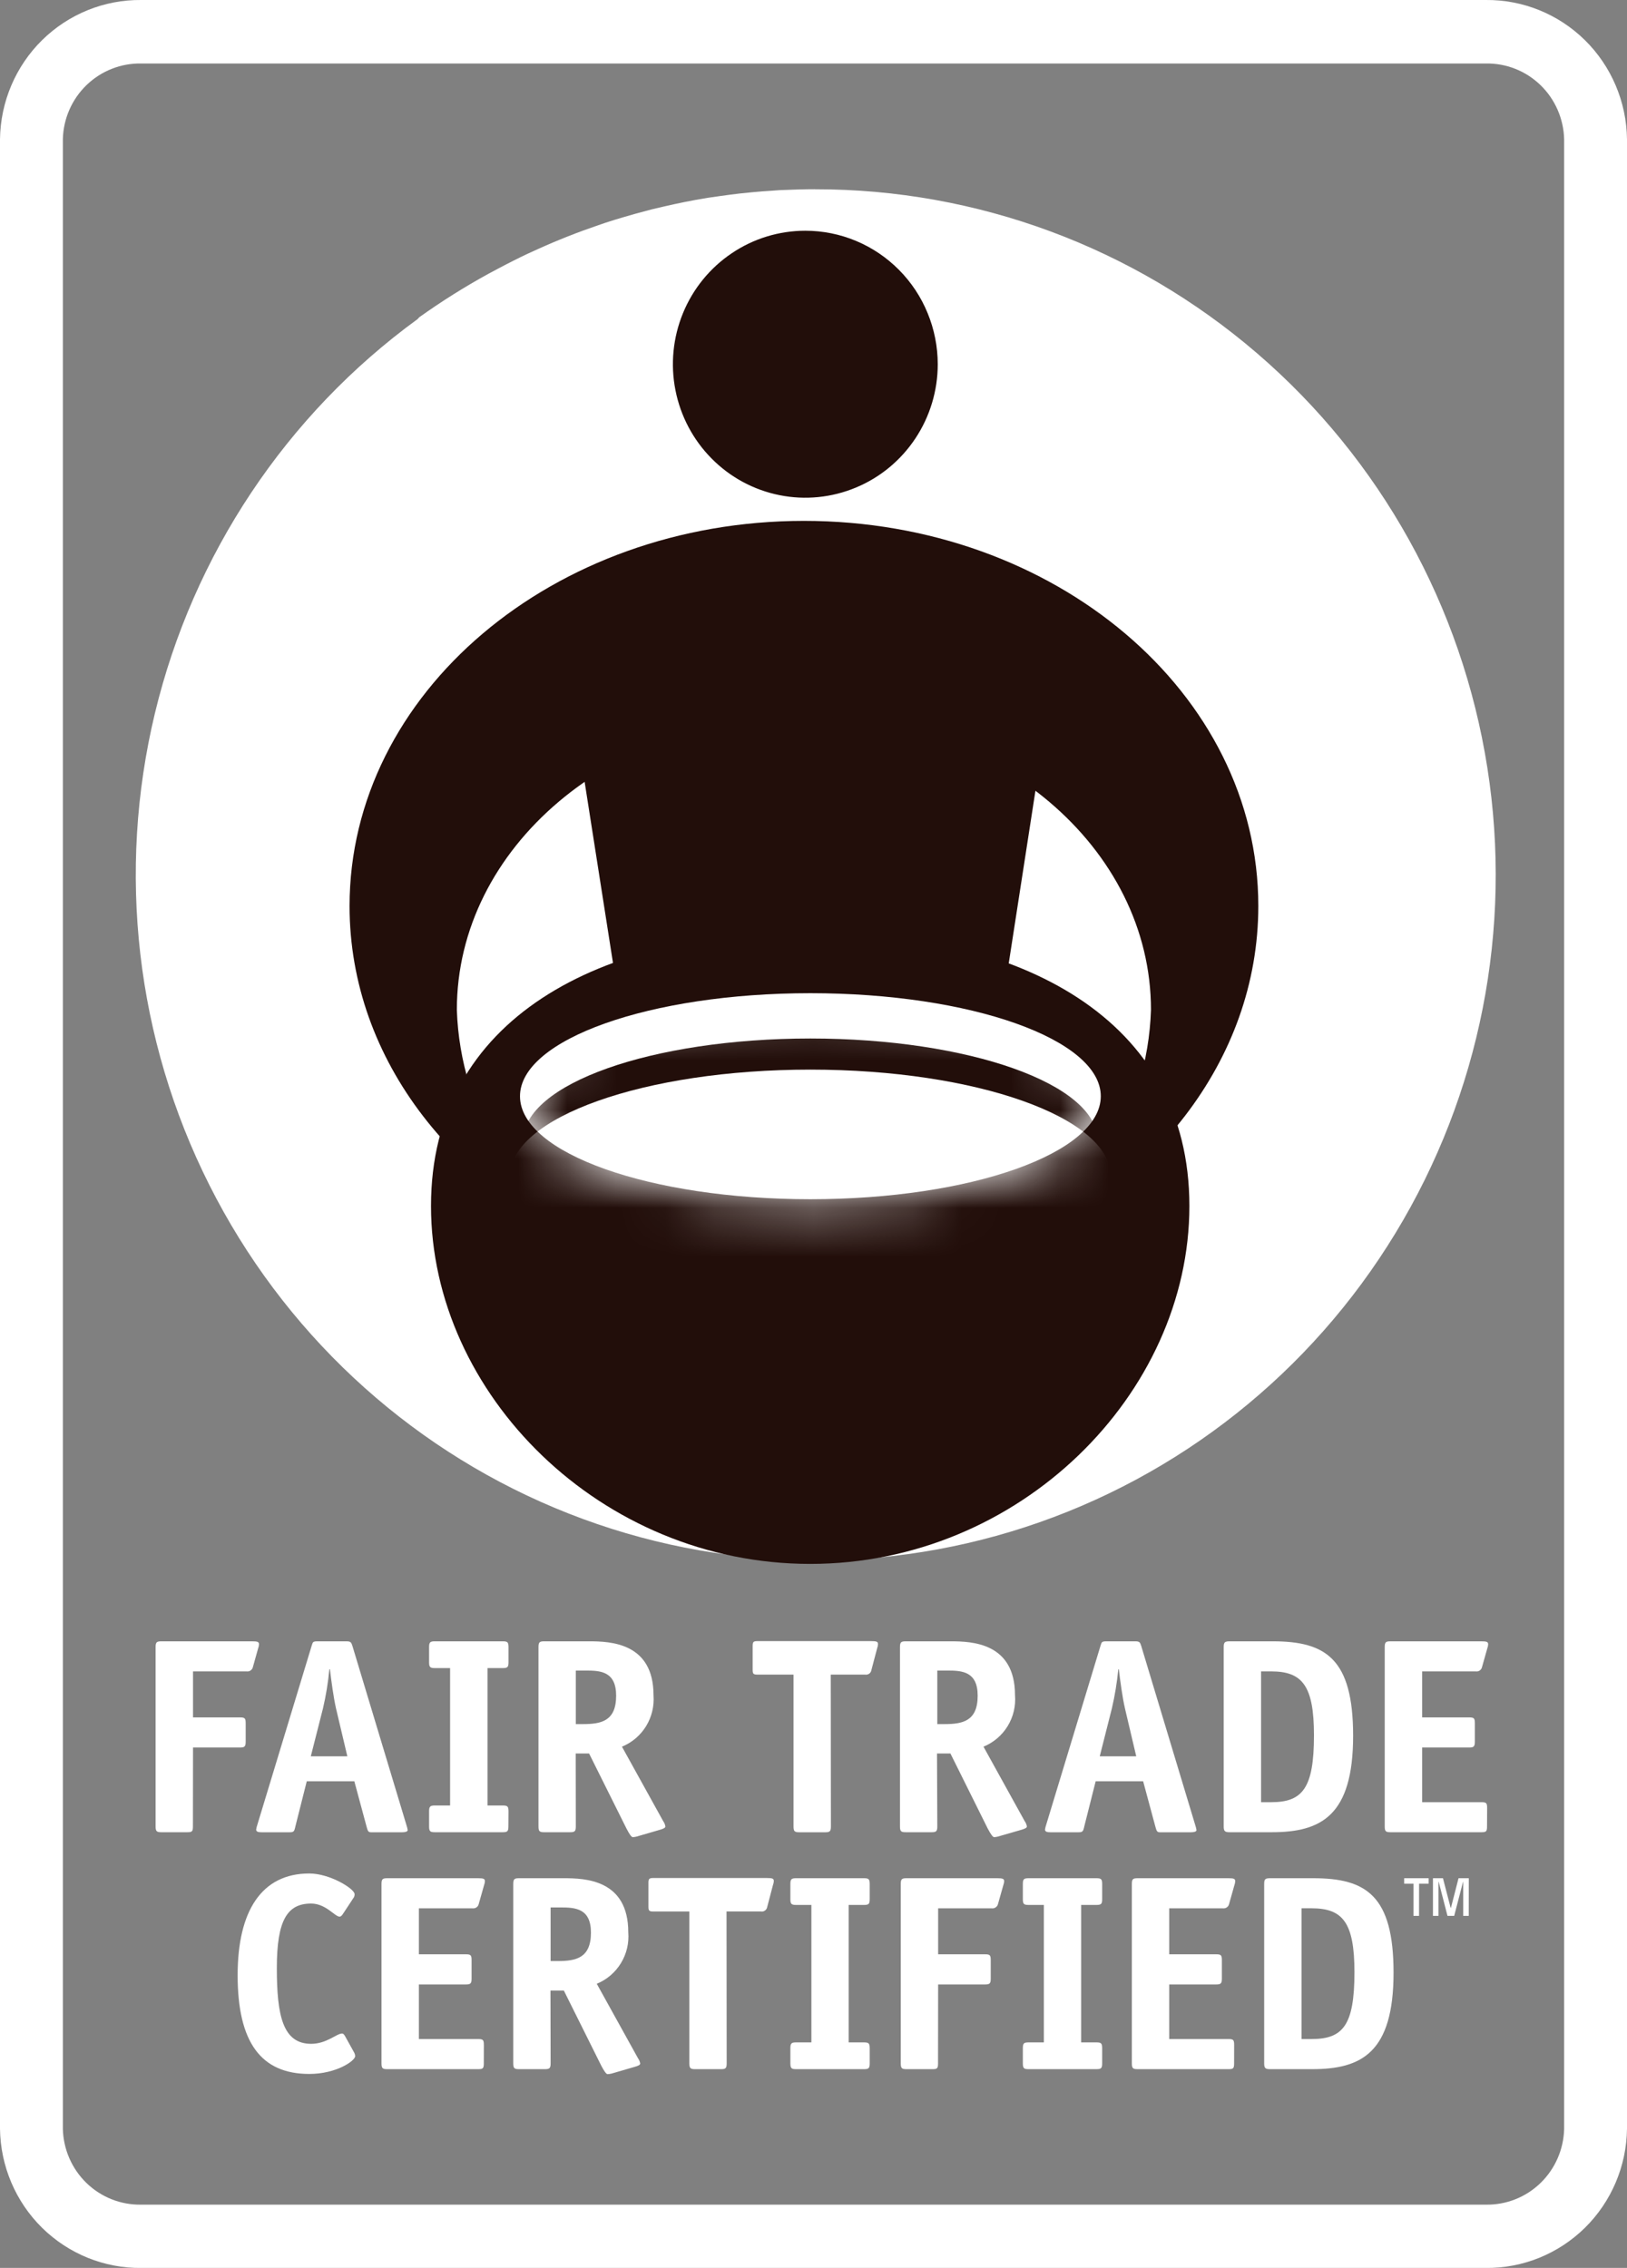 <svg width="33" height="46" viewBox="0 0 33 46" fill="none" xmlns="http://www.w3.org/2000/svg">
<rect x="0" y="0" width="33" height="46" fill="#808080" stroke="none"/>
<path d="M30.134 0H2.866C2.115 -0.008 1.392 0.285 0.854 0.814C0.317 1.343 0.01 2.066 0 2.823V43.179C0.01 43.936 0.317 44.658 0.854 45.187C1.392 45.716 2.115 46.009 2.866 46.001H30.134C30.885 46.009 31.608 45.716 32.146 45.187C32.683 44.658 32.99 43.936 33 43.179V2.823C32.99 2.066 32.683 1.343 32.146 0.814C31.608 0.285 30.885 -0.008 30.134 0ZM31.725 43.18C31.715 43.596 31.542 43.992 31.244 44.28C30.946 44.568 30.547 44.725 30.134 44.717H2.866C2.453 44.725 2.054 44.568 1.756 44.28C1.458 43.992 1.285 43.596 1.275 43.18V2.823C1.285 2.407 1.458 2.012 1.757 1.724C2.055 1.437 2.454 1.28 2.866 1.288H30.134C30.547 1.28 30.946 1.437 31.244 1.725C31.542 2.013 31.715 2.409 31.725 2.825V43.18Z" fill="white"/>
<path fill-rule="evenodd" clip-rule="evenodd" d="M16.529 3.838C16.314 3.838 16.1 3.845 15.886 3.854C15.818 3.854 15.745 3.863 15.675 3.867C15.533 3.876 15.391 3.886 15.25 3.9C15.167 3.908 15.085 3.916 15.002 3.925C14.872 3.94 14.744 3.957 14.616 3.975C14.531 3.987 14.447 3.998 14.363 4.011C14.203 4.037 14.043 4.066 13.884 4.098C13.749 4.125 13.613 4.155 13.477 4.186C13.392 4.206 13.306 4.225 13.221 4.246C13.101 4.277 12.983 4.309 12.864 4.342C12.794 4.361 12.725 4.381 12.656 4.402C12.53 4.439 12.404 4.477 12.28 4.518L12.138 4.567C11.718 4.71 11.307 4.872 10.906 5.054C10.839 5.085 10.765 5.118 10.695 5.15C10.598 5.196 10.501 5.243 10.405 5.292C10.3 5.344 10.197 5.399 10.093 5.454C10.029 5.487 9.965 5.522 9.902 5.556C9.419 5.821 8.952 6.115 8.502 6.436C8.492 6.448 8.481 6.46 8.47 6.472C5.806 8.412 3.917 11.247 3.142 14.467C2.368 17.687 2.759 21.08 4.246 24.035C5.732 26.99 8.216 29.312 11.25 30.584C14.285 31.857 17.67 31.995 20.796 30.974C23.922 29.953 26.584 27.84 28.302 25.015C30.02 22.191 30.682 18.841 30.167 15.569C29.653 12.296 27.997 9.316 25.497 7.166C22.997 5.015 19.818 3.835 16.532 3.839L16.529 3.838Z" fill="white"/>
<path d="M18.723 30.77L14.201 30.821L11.582 14.097C11.582 14.097 12.562 12.029 16.356 12.065C20.119 12.1 21.291 14.167 21.291 14.167L18.723 30.77Z" fill="#220E0A"/>
<path d="M19.02 7.388C19.02 7.924 18.862 8.447 18.567 8.892C18.271 9.338 17.852 9.685 17.361 9.889C16.87 10.094 16.33 10.148 15.809 10.043C15.289 9.939 14.81 9.681 14.435 9.302C14.059 8.923 13.803 8.44 13.7 7.915C13.596 7.39 13.65 6.845 13.853 6.351C14.056 5.856 14.401 5.433 14.843 5.136C15.284 4.838 15.803 4.68 16.335 4.68C16.687 4.68 17.037 4.75 17.362 4.886C17.688 5.022 17.984 5.222 18.233 5.473C18.483 5.725 18.681 6.023 18.815 6.352C18.95 6.68 19.02 7.033 19.02 7.388Z" fill="#220E0A"/>
<path d="M16.306 10.565C11.216 10.565 7.09 14.062 7.09 18.377C7.09 21.517 9.277 24.225 12.429 25.465C11.507 24.998 10.726 24.289 10.169 23.413C9.613 22.536 9.301 21.524 9.266 20.484C9.266 17.189 12.418 14.517 16.306 14.517C20.193 14.517 23.345 17.189 23.345 20.484C23.311 21.524 22.999 22.536 22.443 23.413C21.887 24.289 21.106 24.998 20.184 25.465C23.336 24.224 25.522 21.517 25.522 18.377C25.523 14.059 21.397 10.565 16.306 10.565Z" fill="#220E0A"/>
<path d="M24.124 24.461C24.124 28.276 20.68 31.721 16.433 31.721C12.186 31.721 8.742 28.277 8.742 24.461C8.742 20.644 12.186 18.893 16.433 18.893C20.68 18.892 24.124 20.644 24.124 24.461Z" fill="#220E0A"/>
<path d="M22.327 22.235C22.327 23.389 19.69 24.324 16.436 24.324C13.183 24.324 10.547 23.388 10.547 22.235C10.547 21.082 13.184 20.145 16.436 20.145C19.689 20.145 22.327 21.08 22.327 22.235Z" fill="white"/>
<mask id="mask0_1087_9918" style="mask-type:luminance" maskUnits="userSpaceOnUse" x="10" y="20" width="13" height="5">
<path d="M22.327 22.235C22.327 23.389 19.69 24.324 16.436 24.324C13.183 24.324 10.547 23.388 10.547 22.235C10.547 21.082 13.184 20.145 16.436 20.145C19.689 20.145 22.327 21.08 22.327 22.235Z" fill="white"/>
</mask>
<g mask="url(#mask0_1087_9918)">
<path d="M22.26 23.13C22.26 24.273 19.653 25.197 16.436 25.197C13.219 25.197 10.613 24.273 10.613 23.13C10.613 21.988 13.221 21.064 16.436 21.064C19.651 21.064 22.26 21.99 22.26 23.13Z" fill="#220E0A"/>
<path d="M22.528 23.858C22.528 25.052 19.801 26.021 16.436 26.021C13.071 26.021 10.344 25.052 10.344 23.858C10.344 22.664 13.071 21.695 16.436 21.695C19.8 21.695 22.528 22.665 22.528 23.858Z" fill="white"/>
</g>
<path d="M3.913 37.045C3.913 37.147 3.897 37.163 3.801 37.163H3.274C3.179 37.163 3.156 37.147 3.156 37.045V33.409C3.156 33.308 3.179 33.291 3.274 33.291H5.113C5.225 33.291 5.253 33.302 5.253 33.353C5.252 33.38 5.246 33.407 5.236 33.432L5.13 33.811C5.124 33.84 5.107 33.865 5.083 33.882C5.059 33.899 5.03 33.906 5.001 33.901H3.915V34.834H4.865C4.966 34.834 4.983 34.851 4.983 34.953V35.326C4.983 35.427 4.96 35.445 4.865 35.445H3.915L3.913 37.045Z" fill="white"/>
<path d="M5.991 37.046C5.969 37.148 5.958 37.164 5.874 37.164H5.307C5.235 37.164 5.201 37.153 5.195 37.114C5.199 37.081 5.207 37.048 5.218 37.017L6.323 33.376C6.345 33.302 6.35 33.291 6.446 33.291H7.029C7.113 33.291 7.125 33.314 7.147 33.381L8.247 37.029C8.257 37.058 8.264 37.089 8.269 37.12C8.269 37.153 8.213 37.164 8.157 37.164H7.529C7.472 37.164 7.461 37.148 7.434 37.046L7.187 36.13H6.222L5.991 37.046ZM6.815 34.651C6.765 34.43 6.72 34.096 6.692 33.859H6.68C6.655 34.126 6.612 34.39 6.551 34.651L6.304 35.623H7.045L6.815 34.651Z" fill="white"/>
<path d="M10.312 37.045C10.312 37.147 10.29 37.163 10.195 37.163H8.821C8.726 37.163 8.703 37.147 8.703 37.045V36.74C8.703 36.639 8.726 36.621 8.821 36.621H9.129V33.834H8.821C8.726 33.834 8.703 33.816 8.703 33.715V33.409C8.703 33.308 8.726 33.291 8.821 33.291H10.197C10.293 33.291 10.314 33.308 10.314 33.409V33.715C10.314 33.816 10.292 33.834 10.197 33.834H9.889V36.621H10.197C10.293 36.621 10.314 36.638 10.314 36.74L10.312 37.045Z" fill="white"/>
<path d="M11.679 37.045C11.679 37.147 11.656 37.163 11.561 37.163H11.039C10.944 37.163 10.922 37.147 10.922 37.045V33.409C10.922 33.308 10.944 33.291 11.039 33.291H11.948C12.38 33.291 13.255 33.32 13.255 34.383C13.272 34.603 13.22 34.823 13.105 35.011C12.99 35.199 12.818 35.345 12.615 35.428L13.451 36.938C13.474 36.97 13.489 37.007 13.496 37.046C13.496 37.079 13.44 37.097 13.384 37.114L12.913 37.251C12.887 37.258 12.861 37.262 12.834 37.263C12.806 37.263 12.761 37.194 12.706 37.087L11.948 35.566H11.677L11.679 37.045ZM11.825 34.97C12.189 34.97 12.497 34.913 12.497 34.394C12.497 33.901 12.177 33.884 11.886 33.884H11.679V34.97H11.825Z" fill="white"/>
<path d="M16.853 37.045C16.853 37.147 16.831 37.164 16.735 37.164H16.213C16.117 37.164 16.095 37.147 16.095 37.045V33.966H15.361C15.282 33.966 15.266 33.95 15.266 33.87V33.383C15.266 33.304 15.282 33.287 15.361 33.287H17.668C17.78 33.287 17.808 33.298 17.808 33.349C17.807 33.376 17.801 33.403 17.792 33.428L17.674 33.875C17.672 33.889 17.667 33.904 17.659 33.916C17.651 33.928 17.641 33.939 17.629 33.948C17.617 33.956 17.603 33.962 17.589 33.965C17.575 33.968 17.56 33.969 17.545 33.966H16.85L16.853 37.045Z" fill="white"/>
<path d="M19.011 37.045C19.011 37.147 18.988 37.163 18.893 37.163H18.372C18.277 37.163 18.254 37.147 18.254 37.045V33.409C18.254 33.308 18.276 33.291 18.372 33.291H19.281C19.712 33.291 20.587 33.32 20.587 34.383C20.605 34.603 20.553 34.823 20.438 35.011C20.323 35.199 20.151 35.345 19.948 35.428L20.783 36.938C20.806 36.97 20.822 37.007 20.828 37.046C20.828 37.079 20.772 37.097 20.716 37.114L20.241 37.251C20.216 37.258 20.189 37.262 20.163 37.263C20.135 37.263 20.09 37.194 20.033 37.087L19.277 35.566H19.005L19.011 37.045ZM19.157 34.97C19.521 34.97 19.83 34.913 19.83 34.394C19.83 33.901 19.509 33.884 19.219 33.884H19.011V34.97H19.157Z" fill="white"/>
<path d="M21.992 37.046C21.97 37.148 21.958 37.164 21.874 37.164H21.307C21.235 37.164 21.201 37.153 21.195 37.114C21.199 37.081 21.207 37.048 21.218 37.017L22.323 33.376C22.345 33.302 22.351 33.291 22.446 33.291H23.029C23.113 33.291 23.125 33.314 23.146 33.381L24.246 37.029C24.256 37.058 24.264 37.089 24.268 37.12C24.268 37.153 24.213 37.164 24.156 37.164H23.528C23.472 37.164 23.46 37.148 23.433 37.046L23.186 36.13H22.223L21.992 37.046ZM22.817 34.651C22.766 34.43 22.721 34.096 22.693 33.859H22.682C22.656 34.126 22.613 34.39 22.552 34.651L22.306 35.623H23.046L22.817 34.651Z" fill="white"/>
<path d="M25.816 33.291C26.887 33.291 27.445 33.641 27.445 35.207C27.445 36.83 26.794 37.163 25.796 37.163H24.938C24.843 37.163 24.82 37.141 24.82 37.045V33.409C24.82 33.308 24.843 33.291 24.944 33.291H25.816ZM25.782 36.554C26.416 36.554 26.651 36.276 26.651 35.197C26.651 34.185 26.41 33.901 25.782 33.901H25.578V36.554H25.782Z" fill="white"/>
<path d="M30.161 37.045C30.161 37.147 30.145 37.163 30.049 37.163H28.204C28.108 37.163 28.086 37.147 28.086 37.045V33.409C28.086 33.308 28.108 33.291 28.204 33.291H30.043C30.155 33.291 30.184 33.302 30.184 33.353C30.182 33.38 30.177 33.407 30.167 33.432L30.06 33.811C30.054 33.84 30.038 33.865 30.014 33.882C29.99 33.899 29.96 33.906 29.931 33.901H28.845V34.834H29.796C29.897 34.834 29.914 34.851 29.914 34.953V35.326C29.914 35.427 29.891 35.445 29.796 35.445H28.845V36.554H30.045C30.146 36.554 30.163 36.57 30.163 36.672L30.161 37.045Z" fill="white"/>
<path d="M7.176 41.619C7.192 41.645 7.202 41.674 7.204 41.704C7.204 41.8 6.822 42.066 6.273 42.066C5.291 42.066 4.82 41.421 4.82 40.064C4.82 38.764 5.303 38 6.273 38C6.693 38 7.192 38.311 7.192 38.419C7.194 38.45 7.184 38.48 7.164 38.504L6.956 38.82C6.934 38.854 6.911 38.876 6.888 38.876C6.793 38.876 6.608 38.61 6.311 38.61C5.828 38.61 5.615 38.944 5.615 39.917C5.615 40.875 5.733 41.455 6.311 41.455C6.625 41.455 6.827 41.246 6.939 41.246C6.961 41.246 6.978 41.263 7 41.302L7.176 41.619Z" fill="white"/>
<path d="M9.813 41.85C9.813 41.952 9.796 41.969 9.701 41.969H7.856C7.76 41.969 7.738 41.952 7.738 41.85V38.214C7.738 38.113 7.761 38.096 7.856 38.096H9.695C9.807 38.096 9.835 38.107 9.835 38.158C9.834 38.185 9.828 38.212 9.818 38.237L9.711 38.616C9.705 38.645 9.689 38.67 9.665 38.687C9.641 38.704 9.611 38.711 9.582 38.707H8.496V39.639H9.447C9.548 39.639 9.565 39.657 9.565 39.759V40.132C9.565 40.233 9.542 40.251 9.447 40.251H8.496V41.358H9.696C9.797 41.358 9.814 41.375 9.814 41.477L9.813 41.85Z" fill="white"/>
<path d="M11.168 41.85C11.168 41.952 11.145 41.969 11.05 41.969H10.528C10.433 41.969 10.41 41.952 10.41 41.85V38.214C10.41 38.113 10.433 38.096 10.528 38.096H11.436C11.869 38.096 12.743 38.124 12.743 39.191C12.761 39.411 12.709 39.631 12.594 39.819C12.479 40.008 12.307 40.154 12.104 40.237L12.94 41.747C12.963 41.779 12.979 41.815 12.985 41.854C12.985 41.888 12.929 41.906 12.873 41.922L12.402 42.059C12.376 42.065 12.349 42.069 12.323 42.07C12.295 42.07 12.249 42.002 12.194 41.896L11.436 40.374H11.165L11.168 41.85ZM11.313 39.776C11.678 39.776 11.986 39.719 11.986 39.199C11.986 38.707 11.666 38.689 11.375 38.689H11.168V39.776L11.313 39.776Z" fill="white"/>
<path d="M14.739 41.85C14.739 41.952 14.717 41.969 14.622 41.969H14.1C14.005 41.969 13.982 41.952 13.982 41.85V38.771H13.247C13.169 38.771 13.152 38.754 13.152 38.675V38.188C13.152 38.109 13.169 38.092 13.247 38.092H15.555C15.667 38.092 15.695 38.103 15.695 38.154C15.694 38.181 15.688 38.208 15.678 38.233L15.561 38.68C15.559 38.695 15.553 38.709 15.545 38.721C15.537 38.733 15.527 38.744 15.515 38.752C15.503 38.761 15.49 38.767 15.475 38.77C15.461 38.773 15.446 38.773 15.432 38.77H14.736L14.739 41.85Z" fill="white"/>
<path d="M17.64 41.85C17.64 41.952 17.618 41.969 17.523 41.969H16.149C16.054 41.969 16.031 41.952 16.031 41.85V41.545C16.031 41.443 16.054 41.426 16.149 41.426H16.457V38.638H16.149C16.054 38.638 16.031 38.621 16.031 38.52V38.214C16.031 38.113 16.054 38.096 16.149 38.096H17.523C17.618 38.096 17.64 38.113 17.64 38.214V38.52C17.64 38.621 17.618 38.638 17.523 38.638H17.214V41.426H17.523C17.618 41.426 17.64 41.443 17.64 41.545V41.85Z" fill="white"/>
<path d="M19.026 41.85C19.026 41.952 19.01 41.969 18.914 41.969H18.387C18.292 41.969 18.27 41.952 18.27 41.85V38.214C18.27 38.113 18.292 38.096 18.387 38.096H20.226C20.339 38.096 20.367 38.107 20.367 38.158C20.365 38.185 20.36 38.212 20.35 38.237L20.243 38.616C20.237 38.645 20.22 38.67 20.196 38.687C20.172 38.704 20.143 38.711 20.113 38.707H19.028V39.639H19.978C20.079 39.639 20.095 39.657 20.095 39.759V40.132C20.095 40.233 20.073 40.251 19.978 40.251H19.028L19.026 41.85Z" fill="white"/>
<path d="M22.355 41.85C22.355 41.952 22.333 41.969 22.238 41.969H20.863C20.768 41.969 20.746 41.952 20.746 41.85V41.545C20.746 41.443 20.768 41.426 20.863 41.426H21.172V38.638H20.863C20.768 38.638 20.746 38.621 20.746 38.52V38.214C20.746 38.113 20.768 38.096 20.863 38.096H22.238C22.333 38.096 22.355 38.113 22.355 38.214V38.52C22.355 38.621 22.333 38.638 22.238 38.638H21.929V41.426H22.238C22.333 41.426 22.355 41.443 22.355 41.545V41.85Z" fill="white"/>
<path d="M25.031 41.85C25.031 41.952 25.015 41.969 24.919 41.969H23.074C22.979 41.969 22.957 41.952 22.957 41.85V38.214C22.957 38.113 22.979 38.096 23.074 38.096H24.914C25.026 38.096 25.053 38.107 25.053 38.158C25.052 38.185 25.047 38.212 25.037 38.237L24.93 38.616C24.924 38.645 24.908 38.67 24.884 38.687C24.86 38.704 24.83 38.711 24.801 38.707H23.715V39.639H24.665C24.766 39.639 24.783 39.657 24.783 39.759V40.132C24.783 40.233 24.76 40.251 24.665 40.251H23.715V41.358H24.915C25.015 41.358 25.032 41.375 25.032 41.477L25.031 41.85Z" fill="white"/>
<path d="M26.636 38.096C27.707 38.096 28.265 38.446 28.265 40.012C28.265 41.635 27.614 41.969 26.616 41.969H25.758C25.663 41.969 25.641 41.946 25.641 41.85V38.214C25.641 38.113 25.663 38.096 25.764 38.096H26.636ZM26.602 41.358C27.236 41.358 27.472 41.085 27.472 40.002C27.472 38.989 27.231 38.706 26.602 38.706H26.399V41.358H26.602Z" fill="white"/>
<path d="M28.782 38.86H28.669V38.207H28.48V38.096H28.977V38.207H28.783L28.782 38.86ZM29.79 38.86H29.678V38.17H29.674L29.495 38.86H29.359L29.181 38.17H29.176V38.86H29.064V38.096H29.267L29.423 38.697H29.429L29.583 38.096H29.791L29.79 38.86Z" fill="white"/>
</svg>
